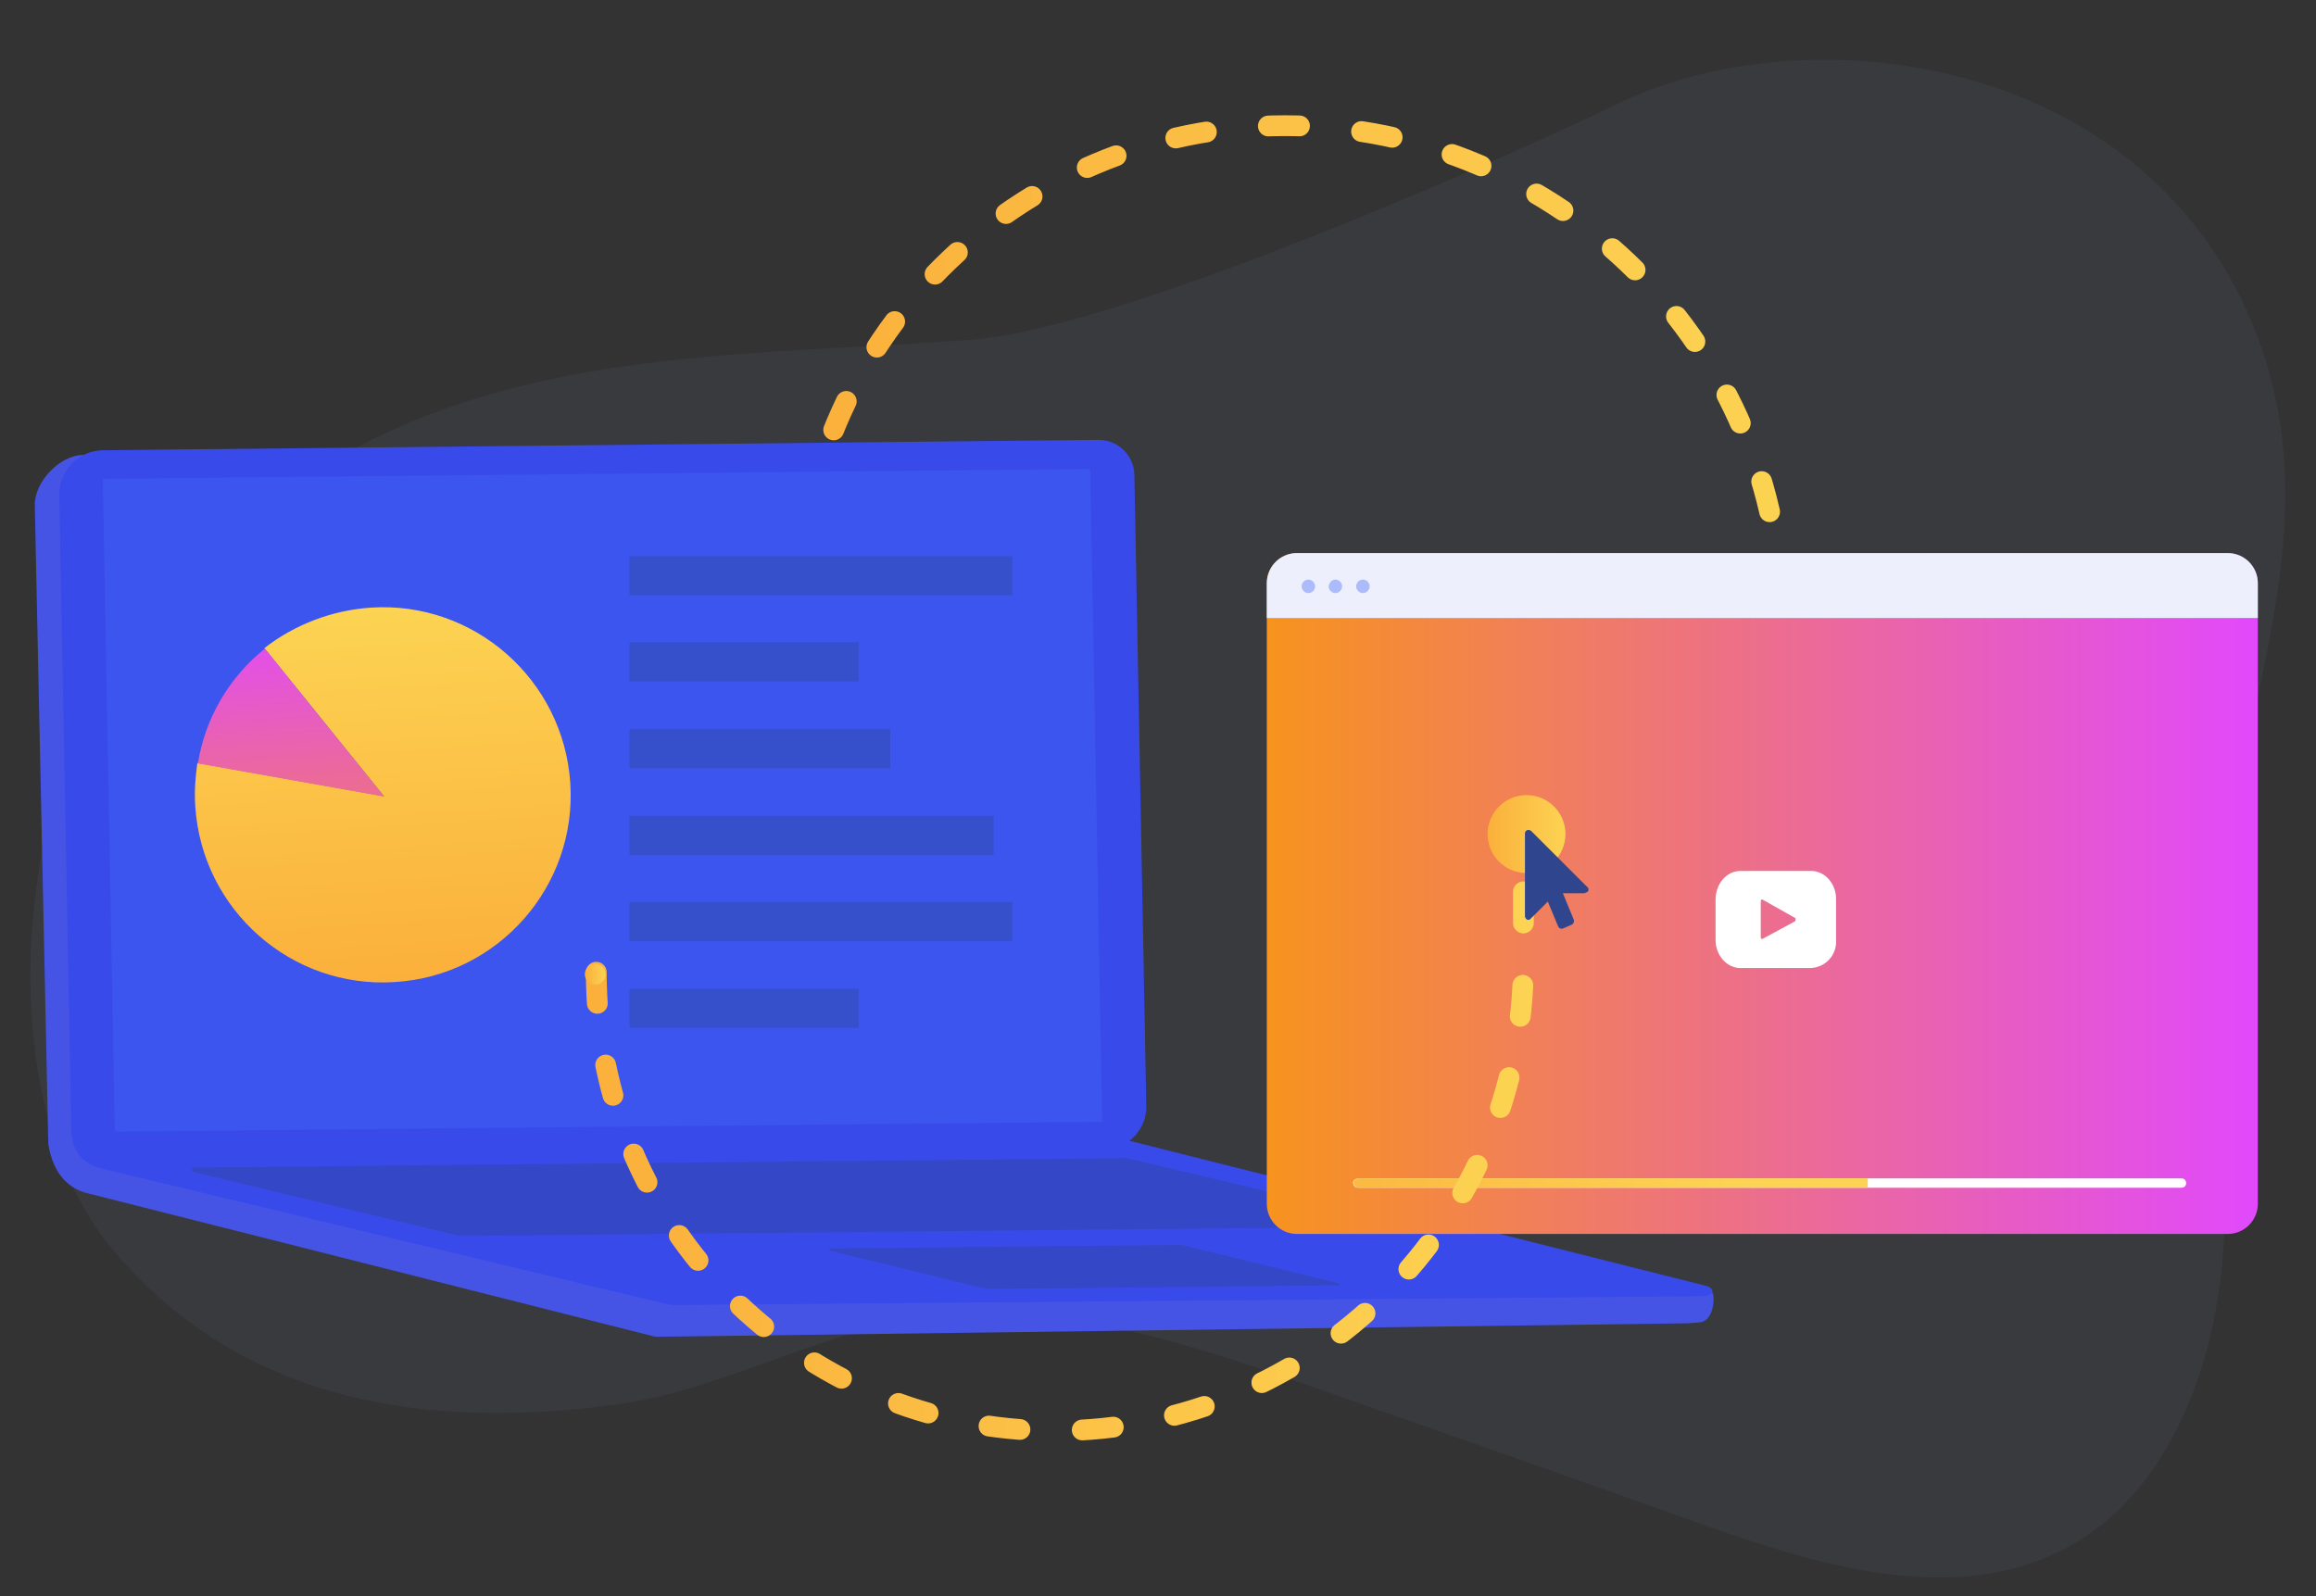 <svg id="Layer_1" xmlns="http://www.w3.org/2000/svg" viewBox="0 0 445.9 307.4"><rect x="0" y="0" width="445.9" height="307.4" fill="#333333" stroke="none"/><style>.st6{opacity:.38;fill:#2f468e;enable-background:new}.st12{fill:#4367f9}.st13{fill:#fff}</style><path d="M427.1 249.2c2.4-16.2 1.2-32.6-.3-48.6-4.5-50.9 25.6-92 7.1-137.6-21.4-53-86.7-60.8-123.1-42.7-12.1 6-92.5 42.6-123.6 45.1C142.6 68.8 95 66.4 56 94c-19.9 14-38.5 34.3-45.5 59.6C2.4 183 4.1 220 22.1 241.1c25 29.3 60.8 34.4 97.5 29.2 18.2-2.6 35.5-12.3 53.7-15.8 27.6-5.3 54.9 3.9 81 13.1 25.4 8.9 50.8 17.8 76.2 26.9 24.8 8.7 54.3 16.5 75.9-2.4 11.7-10.4 18.3-26.7 20.7-42.9z" fill="#8fa9f7" opacity=".06"/><linearGradient id="SVGID_1_" gradientUnits="userSpaceOnUse" x1="151.72" y1="225.29" x2="345.08" y2="225.29" gradientTransform="matrix(1 0 0 -1 0 310)"><stop offset="0" stop-color="#fbb03b"/><stop offset="1" stop-color="#fcd352"/></linearGradient><path d="M153.7 117.9c0-51.7 41.9-93.7 93.7-93.7 52.9 0 95.7 42.9 95.7 95.7v25.3" fill="none" stroke="url(#SVGID_1_)" stroke-width="4" stroke-linecap="round" stroke-linejoin="round" stroke-dasharray="6 12"/><path d="M6.7 97.3l2.6 123c1 6.3 4.4 8.6 7.3 9.4l108.8 27.5c.1 0 .3.1.4.1.2 0 .4.1.7.1l198.6-2.6c.2 0 2.2-.2 2.4-.2 2.3-.6 2.5-3.9 2.4-5-.1-1-.9-1.8-2-2l-115.7-21.7c-.4 0-.6-.1-.9-.1l-71.8-.6 68.4-.1c4.6-.1 8.4-3.8 8.5-8.5l-2.3-121.7c-.1-3.7-3.1-6.7-6.9-6.7h-.2l-190.9-.6c-4.6 0-9.5 5.2-9.4 9.7z" fill="#4654e6"/><path d="M11.4 95.1l2.3 121.7c-.2 6.5 4.2 7.8 6.2 8.3l108.8 26.1c.4 0 .6.1.9.1l198-1.7c2.7 0 2.7-1.7.5-2.1l-110.5-27.8h-.2c2.1-1.6 3.3-4 3.3-6.6l-2.3-121.7c-.1-3.7-3.1-6.7-6.9-6.7h-.1l-191.5 2c-4.7 0-8.4 3.8-8.5 8.4z" fill="#394aea"/><path opacity=".38" fill="#4367f9" d="M209.9 90.3L19.8 92.2l2.3 125.7 190.1-1.9z"/><path class="st6" d="M268.5 235.2L217 223h-.1l-179.4 1.8c-.6 0-.8.8-.2.9L88.5 238l179.8-1.8c.6 0 .8-1 .2-1zM257.8 247.1l-30.3-7.4-67.7.7c-.2 0-.3.3-.1.4l30.2 7.4 67.8-.7c.3-.1.3-.4.1-.4z"/><linearGradient id="SVGID_2_" gradientUnits="userSpaceOnUse" x1="13205.153" y1="-964.292" x2="13277.153" y2="-964.292" gradientTransform="scale(-1 1) rotate(-86.37 7178.9 6687.52)"><stop offset="0" stop-color="#fbb03b"/><stop offset="1" stop-color="#fcd352"/></linearGradient><path d="M71.4 117c19.9-1.3 37.1 13.9 38.4 33.8S95.9 187.9 76 189.1c-19.9 1.3-37.1-13.9-38.4-33.8-.2-2.8 0-5.6.4-8.4l35.9 6.4-23-28.5c5.9-4.6 13.1-7.3 20.5-7.8z" fill="url(#SVGID_2_)"/><linearGradient id="SVGID_3_" gradientUnits="userSpaceOnUse" x1="13205.153" y1="2730.469" x2="13277.153" y2="2730.469" gradientTransform="matrix(-.063 -.998 -.609 .039 2556.832 13262.4)"><stop offset="0" stop-color="#f7931e"/><stop offset="1" stop-color="#e149fc"/></linearGradient><path d="M51 124.9c-6.9 5.5-11.5 13.4-12.9 22.1l35.9 6.4-23-28.5z" fill="url(#SVGID_3_)"/><linearGradient id="SVGID_4_" gradientUnits="userSpaceOnUse" x1="1127.14" y1="137.96" x2="1317.98" y2="137.96" gradientTransform="matrix(1 0 0 -1 -883.26 310)"><stop offset="0" stop-color="#f7931e"/><stop offset="1" stop-color="#e149fc"/></linearGradient><path d="M249.7 106.5h179.2c3.2 0 5.8 2.6 5.8 5.8v119.5c0 3.2-2.6 5.8-5.8 5.8H249.7c-3.2 0-5.8-2.6-5.8-5.8V112.3c0-3.2 2.6-5.8 5.8-5.8z" fill="url(#SVGID_4_)"/><path d="M428.9 106.5H249.7c-3.2 0-5.8 2.6-5.8 5.8v6.7h190.8v-6.7c0-3.2-2.6-5.8-5.8-5.8z" fill="#edeffc"/><g opacity=".38"><path class="st12" d="M251.9 111.6c.7 0 1.3.6 1.3 1.3 0 .7-.6 1.3-1.3 1.3-.7 0-1.3-.6-1.3-1.3 0-.7.6-1.3 1.3-1.3zM257.1 111.6c.7 0 1.3.6 1.3 1.3 0 .7-.6 1.3-1.3 1.3-.7 0-1.3-.6-1.3-1.3.1-.7.6-1.3 1.3-1.3zM262.4 111.6c.7 0 1.3.6 1.3 1.3 0 .7-.6 1.3-1.3 1.3-.7 0-1.3-.6-1.3-1.3 0-.7.6-1.3 1.3-1.3z"/></g><path class="st13" d="M419.9 228.7H261.4c-.5 0-.8-.4-.9-.9 0-.5.4-.8.9-.9H420c.5 0 .9.4.9.9 0 .6-.4.9-1 .9z"/><linearGradient id="SVGID_5_" gradientUnits="userSpaceOnUse" x1="5476.786" y1="-1359.859" x2="5478.185" y2="-1359.859" gradientTransform="matrix(71.9 0 0 -1.24 -393545.594 -1458.4)"><stop offset="0" stop-color="#fbb03b"/><stop offset="1" stop-color="#fcd352"/></linearGradient><path d="M359.6 228.7h-98.1c-.5 0-.8-.4-.9-.9 0-.5.4-.8.9-.9h98.1v1.8z" fill="url(#SVGID_5_)"/><path class="st13" d="M353.5 180.9v-7.8c0-3-2.2-5.4-4.8-5.4h-13.6c-2.7 0-4.8 2.5-4.8 5.5v7.8c0 3 2.2 5.4 4.8 5.4h13.6c2.9-.2 5-2.6 4.8-5.5zm-7.9-3.5l-6.3 3.4c-.1 0-.3 0-.3-.3v-7c0-.2.1-.3.3-.3l6.4 3.6c0 .2 0 .6-.1.6z"/><linearGradient id="SVGID_6_" gradientUnits="userSpaceOnUse" x1="112.77" y1="91.515" x2="295.33" y2="91.515" gradientTransform="matrix(1 0 0 -1 0 310)"><stop offset="0" stop-color="#fbb03b"/><stop offset="1" stop-color="#fcd352"/></linearGradient><path d="M114.8 187.2c0 48.8 39.5 88.3 88.3 88.3 49.8 0 90.2-40.4 90.2-90.2v-23.9" fill="none" stroke="url(#SVGID_6_)" stroke-width="4" stroke-linecap="round" stroke-linejoin="round" stroke-dasharray="6 12"/><linearGradient id="SVGID_7_" gradientUnits="userSpaceOnUse" x1="286.39" y1="149.44" x2="301.39" y2="149.44" gradientTransform="matrix(1 0 0 -1 0 310)"><stop offset="0" stop-color="#fbb03b"/><stop offset="1" stop-color="#fcd352"/></linearGradient><circle cx="293.9" cy="160.6" r="7.5" fill="url(#SVGID_7_)"/><path d="M304.9 172h-4l2.1 5.1c.1.3 0 .7-.3.9l-1.8.8c-.4.1-.7 0-.9-.4l-2-4.8-3.3 3.3c-.2.3-.7.3-.9 0-.1-.1-.2-.3-.2-.5v-15.9c0-.4.3-.7.7-.7.2 0 .3.1.5.2l10.8 10.8c.3.2.3.6.1.9-.4.2-.6.3-.8.3z" fill="#2f468e"/><linearGradient id="SVGID_8_" gradientUnits="userSpaceOnUse" x1="112.64" y1="122.35" x2="116.63" y2="122.35" gradientTransform="matrix(1 0 0 -1 0 310)"><stop offset="0" stop-color="#fbb03b"/><stop offset="1" stop-color="#fcd352"/></linearGradient><circle cx="114.6" cy="187.6" r="2" fill="url(#SVGID_8_)"/><path class="st6" d="M121.2 107.1h73.7v7.5h-73.7zM121.2 140.4h50.2v7.5h-50.2zM121.2 123.7h44.1v7.5h-44.1zM121.2 157.1h70.1v7.5h-70.1zM121.2 173.7h73.7v7.5h-73.7zM121.2 190.4h44.1v7.5h-44.1z"/></svg>
